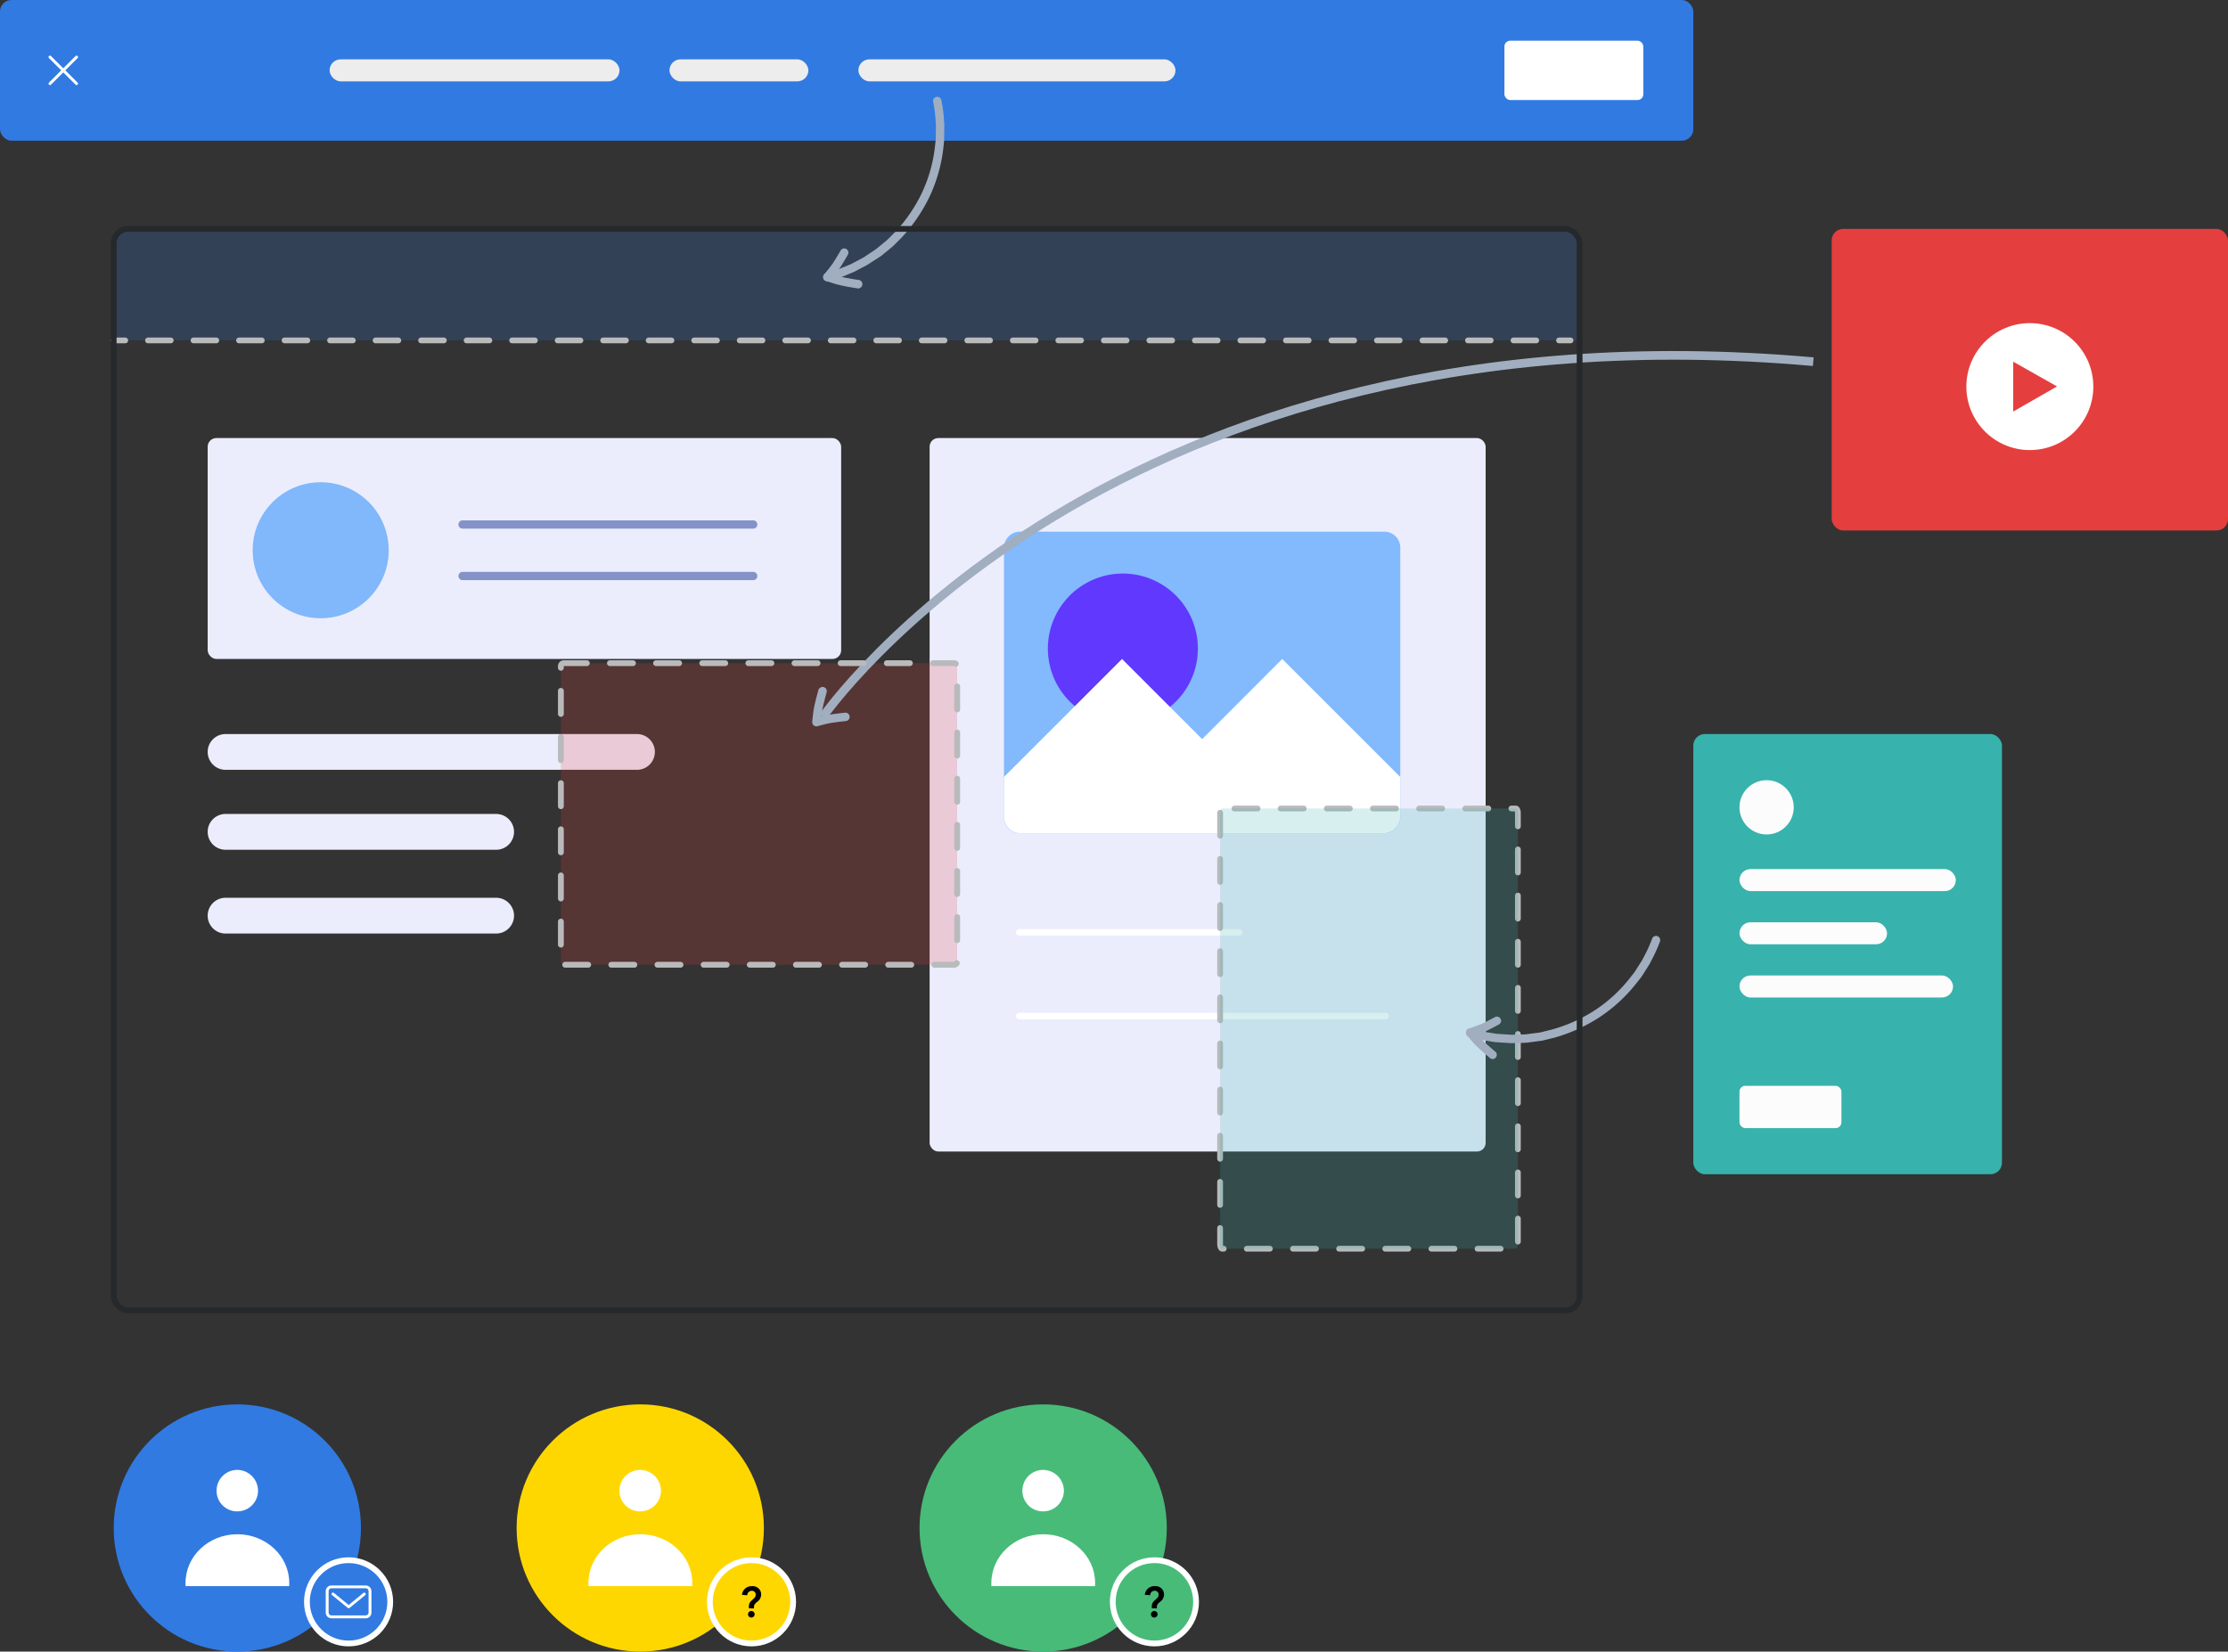 <svg id="f8d13dcf-03a7-4100-9060-a17166f70fa3" data-name="Layer 1" xmlns="http://www.w3.org/2000/svg" viewBox="0 0 772.43 572.69"><rect x="0" y="0" width="772.43" height="572.69" fill="#333333" stroke="none"/><title>lead-gen-works-on-every-visitor</title><rect x="587.06" y="254.53" width="107.01" height="152.64" rx="4" fill="#38b2ac"/><path d="M44.42,79.37H542.64a5,5,0,0,1,5,5V118a0,0,0,0,1,0,0H39.42a0,0,0,0,1,0,0V84.37A5,5,0,0,1,44.42,79.37Z" fill="#317ae2" opacity="0.2"/><line x1="39.42" y1="118.04" x2="43.42" y2="118.04" fill="none" stroke="#b9babb" stroke-linecap="round" stroke-linejoin="round" stroke-width="2"/><line x1="51.31" y1="118.04" x2="536.55" y2="118.04" fill="none" stroke-dasharray="7.89 7.89" stroke-linecap="round" stroke-linejoin="round" stroke-width="2" stroke="#b9babb"/><line x1="540.5" y1="118.04" x2="544.5" y2="118.04" fill="none" stroke="#b9babb" stroke-linecap="round" stroke-linejoin="round" stroke-width="2"/><rect x="72" y="151.9" width="219.62" height="76.59" rx="3" fill="#ebedfd"/><path d="M220.83,266.94H78.2a6.21,6.21,0,0,1-6.2-6.2h0a6.21,6.21,0,0,1,6.2-6.21H220.83a6.21,6.21,0,0,1,6.21,6.21h0A6.21,6.21,0,0,1,220.83,266.94Z" fill="#ebedfd"/><path d="M172,294.66H78.2a6.21,6.21,0,0,1-6.2-6.21h0a6.21,6.21,0,0,1,6.2-6.21H172a6.21,6.21,0,0,1,6.21,6.21h0A6.21,6.21,0,0,1,172,294.66Z" fill="#ebedfd"/><path d="M172,323.71H78.2A6.21,6.21,0,0,1,72,317.5h0a6.21,6.21,0,0,1,6.2-6.2H172a6.21,6.21,0,0,1,6.21,6.2h0A6.21,6.21,0,0,1,172,323.71Z" fill="#ebedfd"/><rect x="322.29" y="151.9" width="192.77" height="247.39" rx="3" fill="#ebedfd"/><circle cx="111.18" cy="190.8" r="23.58" fill="#81b7fb"/><path d="M261,183.3H160.5a1.44,1.44,0,1,1,0-2.87H261a1.44,1.44,0,1,1,0,2.87Z" fill="#8592c8"/><path d="M261,201.17H160.5a1.44,1.44,0,1,1,0-2.87H261a1.44,1.44,0,1,1,0,2.87Z" fill="#8592c8"/><line x1="353.34" y1="323.29" x2="429.57" y2="323.29" fill="none" stroke="#fff" stroke-linecap="round" stroke-linejoin="round" stroke-width="2.21"/><line x1="353.34" y1="352.33" x2="480.42" y2="352.33" fill="none" stroke="#fff" stroke-linecap="round" stroke-linejoin="round" stroke-width="2.21"/><path d="M348.07,189.92v93.46a5.55,5.55,0,0,0,5.55,5.55H479.89a5.57,5.57,0,0,0,5.58-5.57V189.91a5.56,5.56,0,0,0-5.56-5.56H353.64A5.58,5.58,0,0,0,348.07,189.92Z" fill="#83b9fd"/><rect x="635.03" y="79.37" width="137.4" height="104.58" rx="4" fill="#e53e3e"/><rect x="194.45" y="229.95" width="137.4" height="104.58" rx="1" fill="#e53e3e" opacity="0.2" stroke-linecap="round" stroke-linejoin="round" stroke-width="2" stroke-dasharray="8" stroke="#b9babb"/><path d="M363.29,224.88a26,26,0,1,0,26-26A26,26,0,0,0,363.29,224.88Z" fill="#6138fd"/><path d="M348.07,269.42v13.79a5.72,5.72,0,0,0,5.72,5.72H479.73a5.74,5.74,0,0,0,5.74-5.74V269.42L444.54,228.5l-27.77,27.79L389,228.5Z" fill="#fff"/><circle cx="82.28" cy="529.83" r="42.86" fill="#317ae2"/><path id="ec12c033-bd29-4b13-8c9d-8173f2284bc8" data-name="Rectangle-4" d="M82.28,532c9.91,0,18,7.54,18,16.83V550H64.32v-1.13C64.32,539.56,72.36,532,82.28,532Z" fill="#fff" fill-rule="evenodd"/><path id="aeb75614-7a96-4de8-840d-939a8f580f7f" data-name="Stroke-11-Copy" d="M89.46,517.07a7.19,7.19,0,0,1-7.37,7,7.1,7.1,0,0,1-7-7,7.19,7.19,0,0,1,7-7.38A7.27,7.27,0,0,1,89.46,517.07Z" fill="#fff" fill-rule="evenodd"/><circle cx="120.85" cy="555.44" r="14.44" fill="#317ae2" stroke="#fff" stroke-miterlimit="10" stroke-width="2"/><path d="M126.78,549.76H114.93a2,2,0,0,0-2,2v7.4a2,2,0,0,0,2,2h11.85a2,2,0,0,0,2-2v-7.4A2,2,0,0,0,126.78,549.76Zm1,9.38a1,1,0,0,1-1,1H114.93a1,1,0,0,1-1-1v-7.4a1,1,0,0,1,1-1h11.85a1,1,0,0,1,1,1Z" fill="#fff"/><path d="M126,552.34l-5.12,4.19-5.12-4.19a.49.49,0,0,0-.69.07.5.5,0,0,0,.07.7l5.43,4.44a.51.51,0,0,0,.31.11.56.56,0,0,0,.32-.11l5.43-4.44a.5.5,0,0,0-.63-.77Z" fill="#fff"/><circle cx="221.97" cy="529.83" r="42.86" fill="gold"/><path id="fbf71d5b-7136-4901-89e4-82c63339573e" data-name="Rectangle-4" d="M222,532c9.91,0,18,7.54,18,16.83V550H204v-1.13C204,539.56,212.05,532,222,532Z" fill="#fff" fill-rule="evenodd"/><path id="befe017c-419e-490d-a1b6-cede0688d411" data-name="Stroke-11-Copy" d="M229.15,517.07a7.19,7.19,0,0,1-7.38,7,7.1,7.1,0,0,1-7-7,7.19,7.19,0,0,1,7-7.38A7.27,7.27,0,0,1,229.15,517.07Z" fill="#fff" fill-rule="evenodd"/><circle cx="260.54" cy="555.44" r="14.44" fill="gold" stroke="#fff" stroke-miterlimit="10" stroke-width="2"/><path d="M259.63,557.69v-.56a2.59,2.59,0,0,1,1-2.18l.67-.65A1.75,1.75,0,0,0,262,553a1.31,1.31,0,0,0-1.41-1.38,1.54,1.54,0,0,0-1.52,1.55l-1.84-.16a3.31,3.31,0,0,1,3.48-3,2.89,2.89,0,0,1,3.18,2.88,3.17,3.17,0,0,1-1.49,2.64c-.79.67-1,1-1,1.81v.38Zm.9.91a1.15,1.15,0,1,1-1.2,1.17A1.19,1.19,0,0,1,260.53,558.6Z"/><circle cx="361.66" cy="529.83" r="42.86" fill="#48bb78"/><path id="b9ff8790-8279-4931-b830-999683f5fa91" data-name="Rectangle-4" d="M361.66,532c9.91,0,18,7.54,18,16.83V550H343.7v-1.13C343.7,539.56,351.74,532,361.66,532Z" fill="#fff" fill-rule="evenodd"/><path id="ac76083e-2e58-4742-abe5-432bb266cc97" data-name="Stroke-11-Copy" d="M368.84,517.07a7.19,7.19,0,0,1-7.38,7,7.1,7.1,0,0,1-7-7,7.19,7.19,0,0,1,7-7.38A7.27,7.27,0,0,1,368.84,517.07Z" fill="#fff" fill-rule="evenodd"/><circle cx="400.23" cy="555.44" r="14.44" fill="#48bb78" stroke="#fff" stroke-miterlimit="10" stroke-width="2"/><path d="M399.32,557.69v-.56a2.59,2.59,0,0,1,1-2.18l.67-.65a1.75,1.75,0,0,0,.69-1.32,1.31,1.31,0,0,0-1.41-1.38,1.54,1.54,0,0,0-1.52,1.55L396.9,553a3.31,3.31,0,0,1,3.48-3,2.89,2.89,0,0,1,3.18,2.88,3.17,3.17,0,0,1-1.49,2.64c-.79.67-1,1-1,1.81v.38Zm.9.91a1.15,1.15,0,1,1-1.2,1.17A1.19,1.19,0,0,1,400.22,558.6Z"/><rect width="587.06" height="48.79" rx="4" fill="#317ae2"/><path d="M17.32,19.78,26.55,29" fill="none" stroke="#fff" stroke-linecap="round" stroke-linejoin="round"/><path d="M26.55,19.78,17.32,29" fill="none" stroke="#fff" stroke-linecap="round" stroke-linejoin="round"/><rect x="114.27" y="20.58" width="100.51" height="7.63" rx="3.82" fill="#ededed"/><rect x="297.59" y="20.58" width="109.94" height="7.63" rx="3.82" fill="#ededed"/><rect x="232.1" y="20.58" width="48.16" height="7.63" rx="3.82" fill="#ededed"/><rect x="521.57" y="14.11" width="48.16" height="20.57" rx="2" fill="#fff"/><g id="b7c75b3c-bfa8-4343-9ea8-24c356641028" data-name="play button"><circle cx="703.73" cy="134.06" r="22.01" fill="#fff"/><polygon points="697.96 142.71 697.96 125.41 713.15 134 697.96 142.71" fill="#e53e3e"/></g><path d="M287.2,97.5a1.46,1.46,0,0,1-.76-2.82l1.21-.35a32.34,32.34,0,0,0,4.42-1.53l2.84-1.16,4.5-2.38c.29-.18.64-.42,1-.67l3.23-2.15c.1-.07.25-.2.41-.33l3.47-2.85,2.92-2.9A54.07,54.07,0,0,0,319.56,67a51.18,51.18,0,0,0,4.51-15.55l.35-3.09c0-.12,0-.32,0-.52l.06-4.5L324.38,42a44.28,44.28,0,0,0-.85-6.64,1.46,1.46,0,0,1,1.08-1.75h0a1.45,1.45,0,0,1,1.75,1.09,47.07,47.07,0,0,1,.92,7.07l.12,1.43v.15l-.07,4.55c0,.25,0,.49,0,.74L327,51.81a54.16,54.16,0,0,1-4.77,16.47,57.27,57.27,0,0,1-9.66,14.11l-3,3-.11.1-3.52,2.88c-.19.16-.38.32-.58.46L302,91c-.39.27-.79.53-1.19.78l-4.64,2.46-.13.06-2.84,1.17a35.52,35.52,0,0,1-4.78,1.65l-1.18.34Z" fill="#a0aec0"/><path d="M297.92,100a1.27,1.27,0,0,1-.55,0c-1.88-.28-3.77-.6-5.6-1s-3.3-.9-4.84-1.39l-.51-.16a1.46,1.46,0,0,1-.69-2.31l.39-.47c1-1.2,1.9-2.33,2.72-3.52.86-1.34,1.72-2.76,2.52-4.16a1.46,1.46,0,1,1,2.53,1.44c-.82,1.45-1.71,2.91-2.62,4.34-.62.89-1.26,1.72-1.92,2.55,1,.31,2,.6,3,.83,1.73.35,3.57.67,5.4.93a1.46,1.46,0,0,1,.13,2.86Z" fill="#a0aec0"/><path d="M284,238.71a1.47,1.47,0,0,0-.25.5c-.51,1.83-1,3.68-1.4,5.5s-.52,3.38-.7,5l-.06.53a1.48,1.48,0,0,0,.5,1.27,1.44,1.44,0,0,0,1.33.3l.58-.16c1.5-.4,2.91-.79,4.32-1,1.59-.24,3.23-.45,4.84-.61a1.46,1.46,0,1,0-.29-2.9c-1.66.17-3.35.38-5,.63-1.07.2-2.08.45-3.11.72.13-1,.27-2.09.48-3.12.39-1.73.85-3.53,1.35-5.31a1.46,1.46,0,0,0-2.56-1.29Z" fill="#a0aec0"/><path d="M285.26,248.6s100-144.73,343.38-123.19" fill="none" stroke="#a0aec0" stroke-miterlimit="10" stroke-width="3"/><rect x="194.45" y="229.95" width="137.4" height="104.58" rx="1" fill="none" stroke-dasharray="8" stroke-linecap="round" stroke-linejoin="round" stroke-width="2" stroke="#b9babb"/><rect x="603.06" y="301.36" width="75.01" height="7.63" rx="3.82" fill="#fcfcfc"/><rect x="603.06" y="319.8" width="51.17" height="7.63" rx="3.82" fill="#fcfcfc"/><rect x="603.06" y="338.25" width="74.04" height="7.63" rx="3.82" fill="#fcfcfc"/><rect x="603.06" y="376.51" width="35.35" height="14.66" rx="2" fill="#fcfcfc"/><circle cx="612.47" cy="279.94" r="9.41" fill="#fcfcfc"/><path d="M423,281.81V431.53c0,.81.34,1.46.75,1.46H525.49c.41,0,.75-.65.75-1.46V281.81c0-.81-.34-1.46-.75-1.46H423.78C423.37,280.35,423,281,423,281.81Z" fill="none" stroke="#b9babb" stroke-linecap="round" stroke-linejoin="round" stroke-width="2" stroke-dasharray="8"/><path d="M423,281.81V431.53c0,.81.34,1.46.75,1.46H525.49c.41,0,.75-.65.75-1.46V281.81c0-.81-.34-1.46-.75-1.46H423.78C423.37,280.35,423,281,423,281.81Z" fill="#38b2ac" opacity="0.2"/><path d="M509.22,359.44a1.46,1.46,0,0,1,.83-2.79l1.21.33a31.39,31.39,0,0,0,4.57,1l3,.49,5.08.33c.34,0,.77,0,1.2,0l3.88-.14.51-.07L534,358l4-1a53.88,53.88,0,0,0,14.77-6.59,51.06,51.06,0,0,0,12-10.89l1.92-2.45c.07-.1.18-.26.28-.43l2.41-3.8.63-1.23a45.09,45.09,0,0,0,2.75-6.1,1.45,1.45,0,0,1,1.83-.92h0a1.47,1.47,0,0,1,.92,1.85,47.82,47.82,0,0,1-2.93,6.5l-.65,1.28a.83.83,0,0,1-.07.13l-2.44,3.84c-.13.21-.26.42-.41.62l-2,2.53a54.53,54.53,0,0,1-12.69,11.53,57.33,57.33,0,0,1-15.62,7l-4.12,1-.14,0-4.51.61-.74.09-3.94.14c-.48,0-1,0-1.42,0l-5.24-.33-.15,0-3-.49a35.52,35.52,0,0,1-4.93-1.1l-1.19-.32Z" fill="#a0aec0"/><path d="M517.06,367.16a1.21,1.21,0,0,1-.48-.27c-1.46-1.22-2.9-2.48-4.26-3.75s-2.34-2.5-3.4-3.73l-.35-.4a1.46,1.46,0,0,1-.3-1.33,1.44,1.44,0,0,1,.93-1l.57-.2c1.46-.5,2.84-1,4.16-1.57s2.91-1.45,4.33-2.22a1.45,1.45,0,1,1,1.4,2.55c-1.46.81-3,1.59-4.51,2.32-1,.44-2,.81-3,1.17.69.79,1.41,1.57,2.15,2.3,1.3,1.21,2.7,2.44,4.12,3.63a1.46,1.46,0,0,1-1.39,2.5Z" fill="#a0aec0"/><rect x="39.42" y="79.37" width="508.22" height="375.02" rx="5" stroke-width="2" stroke="#25292b" stroke-linecap="round" stroke-linejoin="round" fill="none"/></svg>